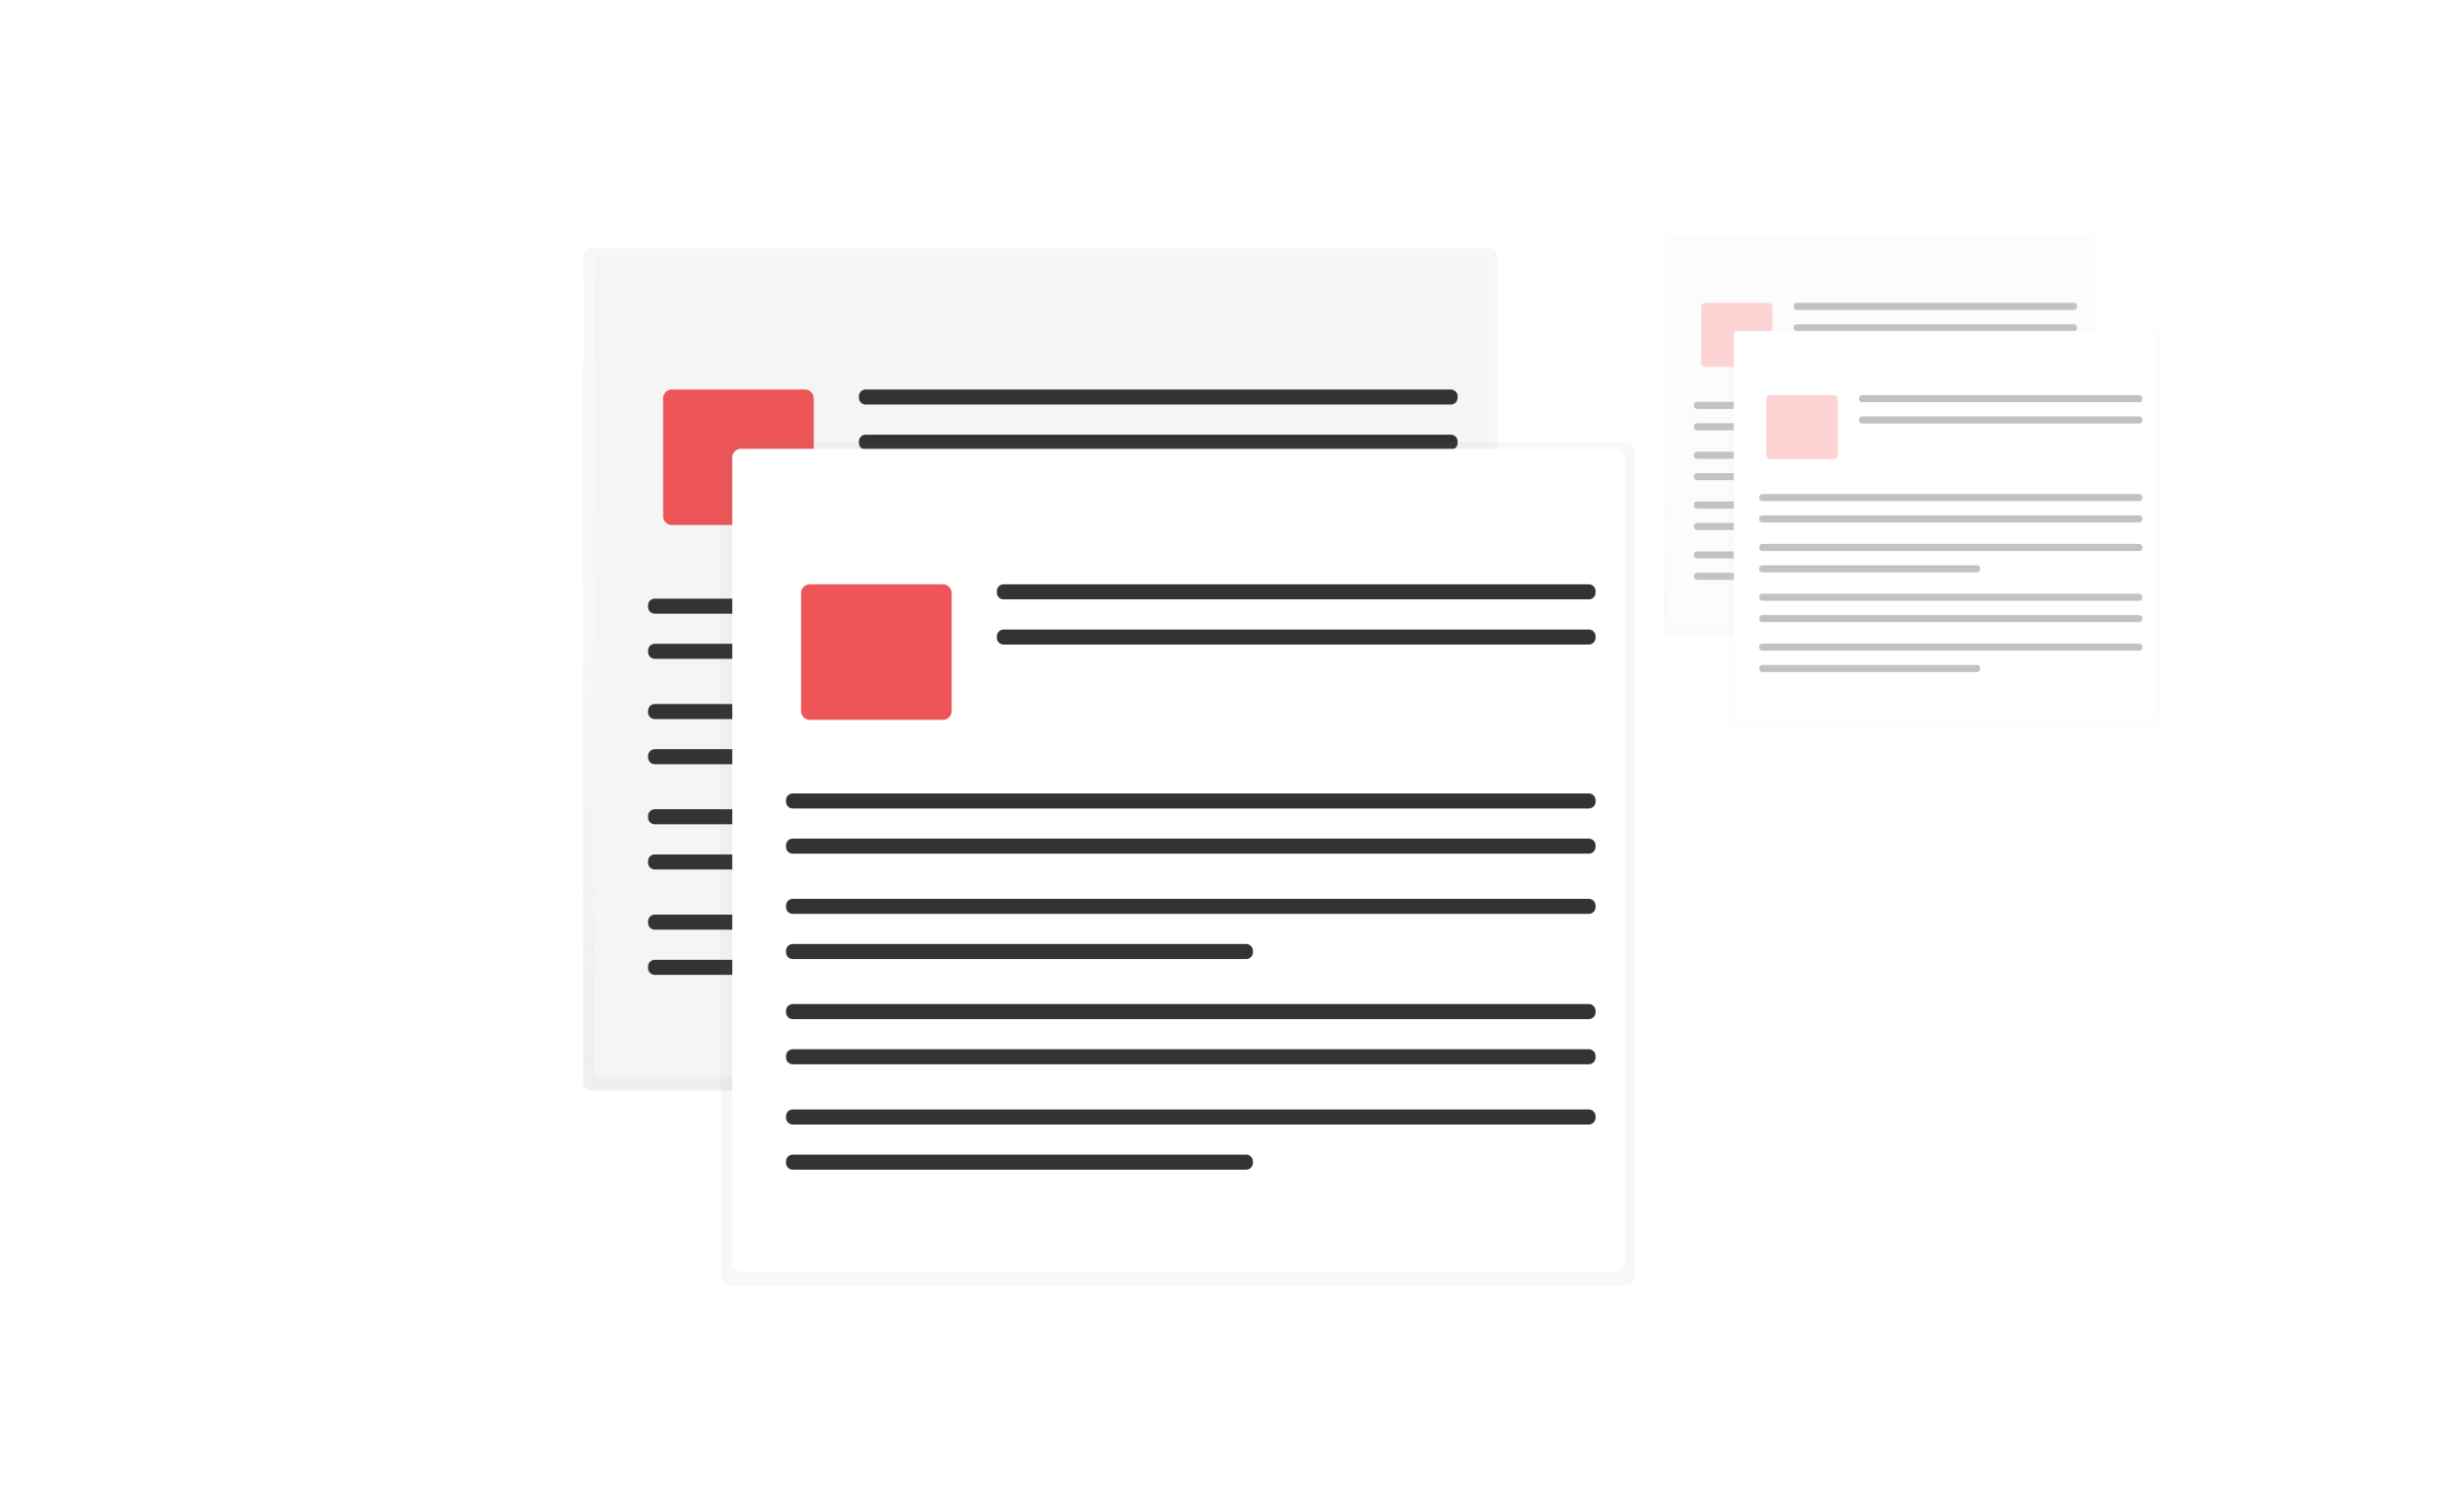 <svg width="600" height="366" fill="none" xmlns="http://www.w3.org/2000/svg"><g clip-path="url(#clip0)"><g opacity=".3"><path opacity=".5" d="M509.334 57.382H406.018c-.562 0-1.018.456-1.018 1.018v95.121c0 .562.456 1.017 1.018 1.017h103.316c.562 0 1.018-.455 1.018-1.017V58.4c0-.562-.456-1.018-1.018-1.018z" fill="url(#paint0_linear)"/><path d="M508.19 58.135H407.303c-.562 0-1.018.456-1.018 1.018v92.764c0 .562.456 1.018 1.018 1.018H508.19c.562 0 1.018-.456 1.018-1.018V59.153c0-.562-.456-1.018-1.018-1.018z" fill="#F5F5F5"/><path d="M430.558 73.75h-15.321c-.562 0-1.018.456-1.018 1.018v13.58c0 .562.456 1.018 1.018 1.018h15.321c.563 0 1.018-.456 1.018-1.018v-13.58c0-.562-.455-1.018-1.018-1.018z" fill="#F86D70"/><path d="M505.004 73.75h-67.445a.778.778 0 00-.778.778v.179c0 .43.349.778.778.778h67.445c.43 0 .778-.349.778-.778v-.179a.778.778 0 00-.778-.778zm0 5.206h-67.445a.778.778 0 00-.778.777v.179c0 .43.349.778.778.778h67.445c.43 0 .778-.349.778-.778v-.179a.778.778 0 00-.778-.778zm0 18.891h-91.745a.779.779 0 00-.779.778v.179c0 .43.349.777.779.777h91.745a.778.778 0 00.778-.777v-.179a.778.778 0 00-.778-.778zm0 5.203h-91.745a.778.778 0 00-.779.778v.178c0 .43.349.778.779.778h91.745a.778.778 0 00.778-.778v-.178a.778.778 0 00-.778-.778zm0 6.942h-91.745a.778.778 0 00-.779.777v.179c0 .43.349.778.779.778h91.745a.778.778 0 00.778-.778v-.179a.778.778 0 00-.778-.777zm-39.493 5.202h-52.252a.78.78 0 00-.779.778v.179c0 .43.349.778.779.778h52.252a.778.778 0 00.778-.778v-.179a.779.779 0 00-.778-.778zm39.493 6.924h-91.745a.778.778 0 00-.779.778v.178c0 .43.349.778.779.778h91.745a.778.778 0 00.778-.778v-.178a.778.778 0 00-.778-.778zm0 5.205h-91.745a.778.778 0 00-.779.778v.179c0 .429.349.777.779.777h91.745a.778.778 0 00.778-.777v-.179a.778.778 0 00-.778-.778zm0 6.94h-91.745a.778.778 0 00-.779.777v.179c0 .43.349.778.779.778h91.745a.778.778 0 00.778-.778v-.179a.778.778 0 00-.778-.777zm-39.493 5.205h-52.252a.778.778 0 00-.779.777v.179c0 .43.349.778.779.778h52.252a.778.778 0 00.778-.778v-.179a.778.778 0 00-.778-.777z" fill="#333"/><path opacity=".5" d="M525.234 79.833H421.918c-.562 0-1.018.455-1.018 1.017v95.121c0 .562.456 1.018 1.018 1.018h103.316c.563 0 1.018-.456 1.018-1.018v-95.12c0-.563-.455-1.018-1.018-1.018z" fill="url(#paint1_linear)"/><path d="M524.09 80.586H423.204c-.563 0-1.018.455-1.018 1.017v92.765c0 .562.455 1.018 1.018 1.018H524.09c.562 0 1.018-.456 1.018-1.018V81.603c0-.562-.456-1.017-1.018-1.017z" fill="#fff"/><path d="M446.457 96.201h-15.322c-.562 0-1.018.456-1.018 1.018v13.58c0 .562.456 1.017 1.018 1.017h15.322c.562 0 1.018-.455 1.018-1.017v-13.58c0-.562-.456-1.018-1.018-1.018z" fill="#F86D70"/><path d="M520.905 96.201H453.46a.778.778 0 00-.778.778v.178c0 .43.348.778.778.778h67.445a.778.778 0 00.778-.778v-.178a.778.778 0 00-.778-.778zm0 5.205H453.46a.778.778 0 00-.778.778v.179c0 .429.348.777.778.777h67.445a.778.778 0 00.778-.777v-.179a.778.778 0 00-.778-.778zm0 18.892H429.16a.778.778 0 00-.778.778v.178c0 .43.348.778.778.778h91.745c.43 0 .778-.348.778-.778v-.178a.778.778 0 00-.778-.778zm0 5.205H429.16a.778.778 0 00-.778.778v.178c0 .43.348.778.778.778h91.745c.43 0 .778-.348.778-.778v-.178a.778.778 0 00-.778-.778zm0 6.939H429.16a.778.778 0 00-.778.778v.179c0 .429.348.778.778.778h91.745c.43 0 .778-.349.778-.778v-.179a.778.778 0 00-.778-.778zm-39.493 5.205H429.16a.778.778 0 00-.778.778v.179c0 .429.348.778.778.778h52.252c.43 0 .778-.349.778-.778v-.179a.778.778 0 00-.778-.778zm39.493 6.922H429.16a.778.778 0 00-.778.778v.178c0 .43.348.778.778.778h91.745c.43 0 .778-.348.778-.778v-.178a.778.778 0 00-.778-.778zm0 5.205H429.16a.778.778 0 00-.778.778v.178c0 .43.348.778.778.778h91.745c.43 0 .778-.348.778-.778v-.178a.778.778 0 00-.778-.778zm0 6.939H429.16a.778.778 0 00-.778.778v.179c0 .429.348.778.778.778h91.745c.43 0 .778-.349.778-.778v-.179a.778.778 0 00-.778-.778zm-39.493 5.205H429.16a.778.778 0 00-.778.778v.179c0 .429.348.778.778.778h52.252c.43 0 .778-.349.778-.778v-.179a.778.778 0 00-.778-.778z" fill="#333"/></g><path opacity=".5" d="M362.439 60.26H144.151A2.15 2.15 0 00142 62.41v201.011a2.15 2.15 0 002.151 2.15h218.288a2.15 2.15 0 002.151-2.15V62.411a2.15 2.15 0 00-2.151-2.15z" fill="url(#paint2_linear)"/><path d="M360.021 61.851H146.866a2.15 2.15 0 00-2.151 2.15v196.032a2.15 2.15 0 002.151 2.15h213.155a2.15 2.15 0 002.15-2.15V64.001a2.15 2.15 0 00-2.15-2.15z" fill="#F5F5F5"/><path d="M195.999 94.85h-32.372a2.15 2.15 0 00-2.15 2.15v28.698a2.15 2.15 0 002.15 2.15h32.372a2.15 2.15 0 002.151-2.15V97a2.15 2.15 0 00-2.151-2.15z" fill="#ED5558"/><path d="M353.291 94.85H210.793c-.908 0-1.645.736-1.645 1.644v.377c0 .908.737 1.644 1.645 1.644h142.498c.908 0 1.644-.736 1.644-1.644v-.377c0-.908-.736-1.644-1.644-1.644zm0 10.999H210.793c-.908 0-1.645.736-1.645 1.644v.377c0 .908.737 1.644 1.645 1.644h142.498c.908 0 1.644-.736 1.644-1.644v-.377c0-.908-.736-1.644-1.644-1.644zm0 39.922H159.45c-.908 0-1.644.736-1.644 1.644v.378c0 .907.736 1.643 1.644 1.643h193.841c.908 0 1.644-.736 1.644-1.643v-.378c0-.908-.736-1.644-1.644-1.644zm0 10.995H159.45c-.908 0-1.644.736-1.644 1.644v.377c0 .908.736 1.644 1.644 1.644h193.841c.908 0 1.644-.736 1.644-1.644v-.377c0-.908-.736-1.644-1.644-1.644zm0 14.669H159.45c-.908 0-1.644.736-1.644 1.644v.377c0 .908.736 1.644 1.644 1.644h193.841c.908 0 1.644-.736 1.644-1.644v-.377c0-.908-.736-1.644-1.644-1.644zm-83.442 10.995H159.45c-.908 0-1.644.736-1.644 1.644v.377c0 .908.736 1.644 1.644 1.644h110.399c.908 0 1.644-.736 1.644-1.644v-.377c0-.908-.736-1.644-1.644-1.644zm83.442 14.631H159.45c-.908 0-1.644.736-1.644 1.644v.377c0 .908.736 1.644 1.644 1.644h193.841c.908 0 1.644-.736 1.644-1.644v-.377c0-.908-.736-1.644-1.644-1.644zm0 10.999H159.45c-.908 0-1.644.736-1.644 1.644v.377c0 .908.736 1.644 1.644 1.644h193.841c.908 0 1.644-.736 1.644-1.644v-.377c0-.908-.736-1.644-1.644-1.644zm0 14.665H159.45c-.908 0-1.644.736-1.644 1.643v.378c0 .908.736 1.644 1.644 1.644h193.841c.908 0 1.644-.736 1.644-1.644v-.378c0-.907-.736-1.643-1.644-1.643zm-83.442 10.999H159.45c-.908 0-1.644.736-1.644 1.644v.377c0 .908.736 1.644 1.644 1.644h110.399c.908 0 1.644-.736 1.644-1.644v-.377c0-.908-.736-1.644-1.644-1.644z" fill="#333"/><path opacity=".5" d="M396.035 107.703H177.747a2.15 2.15 0 00-2.151 2.15v201.011a2.15 2.15 0 002.151 2.15h218.288a2.15 2.15 0 002.151-2.15V109.853a2.15 2.15 0 00-2.151-2.15z" fill="url(#paint3_linear)"/><path d="M393.616 109.294H180.461a2.15 2.15 0 00-2.15 2.151v196.031a2.15 2.15 0 002.15 2.15h213.155a2.15 2.15 0 002.151-2.15V111.445a2.151 2.151 0 00-2.151-2.151z" fill="#fff"/><path d="M229.59 142.293h-32.372a2.15 2.15 0 00-2.151 2.15v28.698a2.15 2.15 0 002.151 2.15h32.372a2.15 2.15 0 002.151-2.15v-28.698a2.15 2.15 0 00-2.151-2.15z" fill="#ED5558"/><path d="M386.887 142.293H244.388c-.908 0-1.644.736-1.644 1.643v.378c0 .908.736 1.644 1.644 1.644h142.499c.908 0 1.644-.736 1.644-1.644v-.378c0-.907-.736-1.643-1.644-1.643zm0 10.999H244.388c-.908 0-1.644.736-1.644 1.644v.377c0 .908.736 1.644 1.644 1.644h142.499c.908 0 1.644-.736 1.644-1.644v-.377c0-.908-.736-1.644-1.644-1.644zm-.001 39.922h-193.84c-.909 0-1.645.736-1.645 1.644v.377c0 .908.736 1.644 1.645 1.644h193.84c.908 0 1.644-.736 1.644-1.644v-.377c0-.908-.736-1.644-1.644-1.644zm0 11h-193.84c-.909 0-1.645.736-1.645 1.644v.377c0 .908.736 1.644 1.645 1.644h193.84c.908 0 1.644-.736 1.644-1.644v-.377c0-.908-.736-1.644-1.644-1.644zm0 14.664h-193.84c-.909 0-1.645.736-1.645 1.644v.377c0 .908.736 1.644 1.645 1.644h193.84c.908 0 1.644-.736 1.644-1.644v-.377c0-.908-.736-1.644-1.644-1.644zm-83.442 11H193.046c-.909 0-1.645.736-1.645 1.643v.378c0 .908.736 1.644 1.645 1.644h110.398c.908 0 1.645-.736 1.645-1.644v-.378c0-.907-.737-1.643-1.645-1.643zm83.442 14.626h-193.84c-.909 0-1.645.736-1.645 1.644v.377c0 .908.736 1.644 1.645 1.644h193.84c.908 0 1.644-.736 1.644-1.644v-.377c0-.908-.736-1.644-1.644-1.644zm0 10.999h-193.84c-.909 0-1.645.736-1.645 1.644v.377c0 .908.736 1.644 1.645 1.644h193.84c.908 0 1.644-.736 1.644-1.644v-.377c0-.908-.736-1.644-1.644-1.644zm0 14.665h-193.84c-.909 0-1.645.736-1.645 1.643v.378c0 .908.736 1.644 1.645 1.644h193.84c.908 0 1.644-.736 1.644-1.644v-.378c0-.907-.736-1.643-1.644-1.643zm-83.442 10.999H193.046c-.909 0-1.645.736-1.645 1.644v.377c0 .908.736 1.644 1.645 1.644h110.398c.908 0 1.645-.736 1.645-1.644v-.377c0-.908-.737-1.644-1.645-1.644z" fill="#333"/></g><defs><linearGradient id="paint0_linear" x1="457.677" y1="154.538" x2="457.677" y2="57.382" gradientUnits="userSpaceOnUse"><stop stop-color="gray" stop-opacity=".25"/><stop offset=".54" stop-color="gray" stop-opacity=".12"/><stop offset="1" stop-color="gray" stop-opacity=".1"/></linearGradient><linearGradient id="paint1_linear" x1="32357.3" y1="53355.3" x2="32357.3" y2="11609.3" gradientUnits="userSpaceOnUse"><stop stop-color="gray" stop-opacity=".25"/><stop offset=".54" stop-color="gray" stop-opacity=".12"/><stop offset="1" stop-color="gray" stop-opacity=".1"/></linearGradient><linearGradient id="paint2_linear" x1="253.297" y1="265.571" x2="253.297" y2="60.26" gradientUnits="userSpaceOnUse"><stop stop-color="gray" stop-opacity=".25"/><stop offset=".54" stop-color="gray" stop-opacity=".12"/><stop offset="1" stop-color="gray" stop-opacity=".1"/></linearGradient><linearGradient id="paint3_linear" x1="67651.5" y1="112690" x2="67651.5" y2="24471.9" gradientUnits="userSpaceOnUse"><stop stop-color="gray" stop-opacity=".25"/><stop offset=".54" stop-color="gray" stop-opacity=".12"/><stop offset="1" stop-color="gray" stop-opacity=".1"/></linearGradient><clipPath id="clip0"><path fill="#fff" d="M0 0h600v366H0z"/></clipPath></defs></svg>